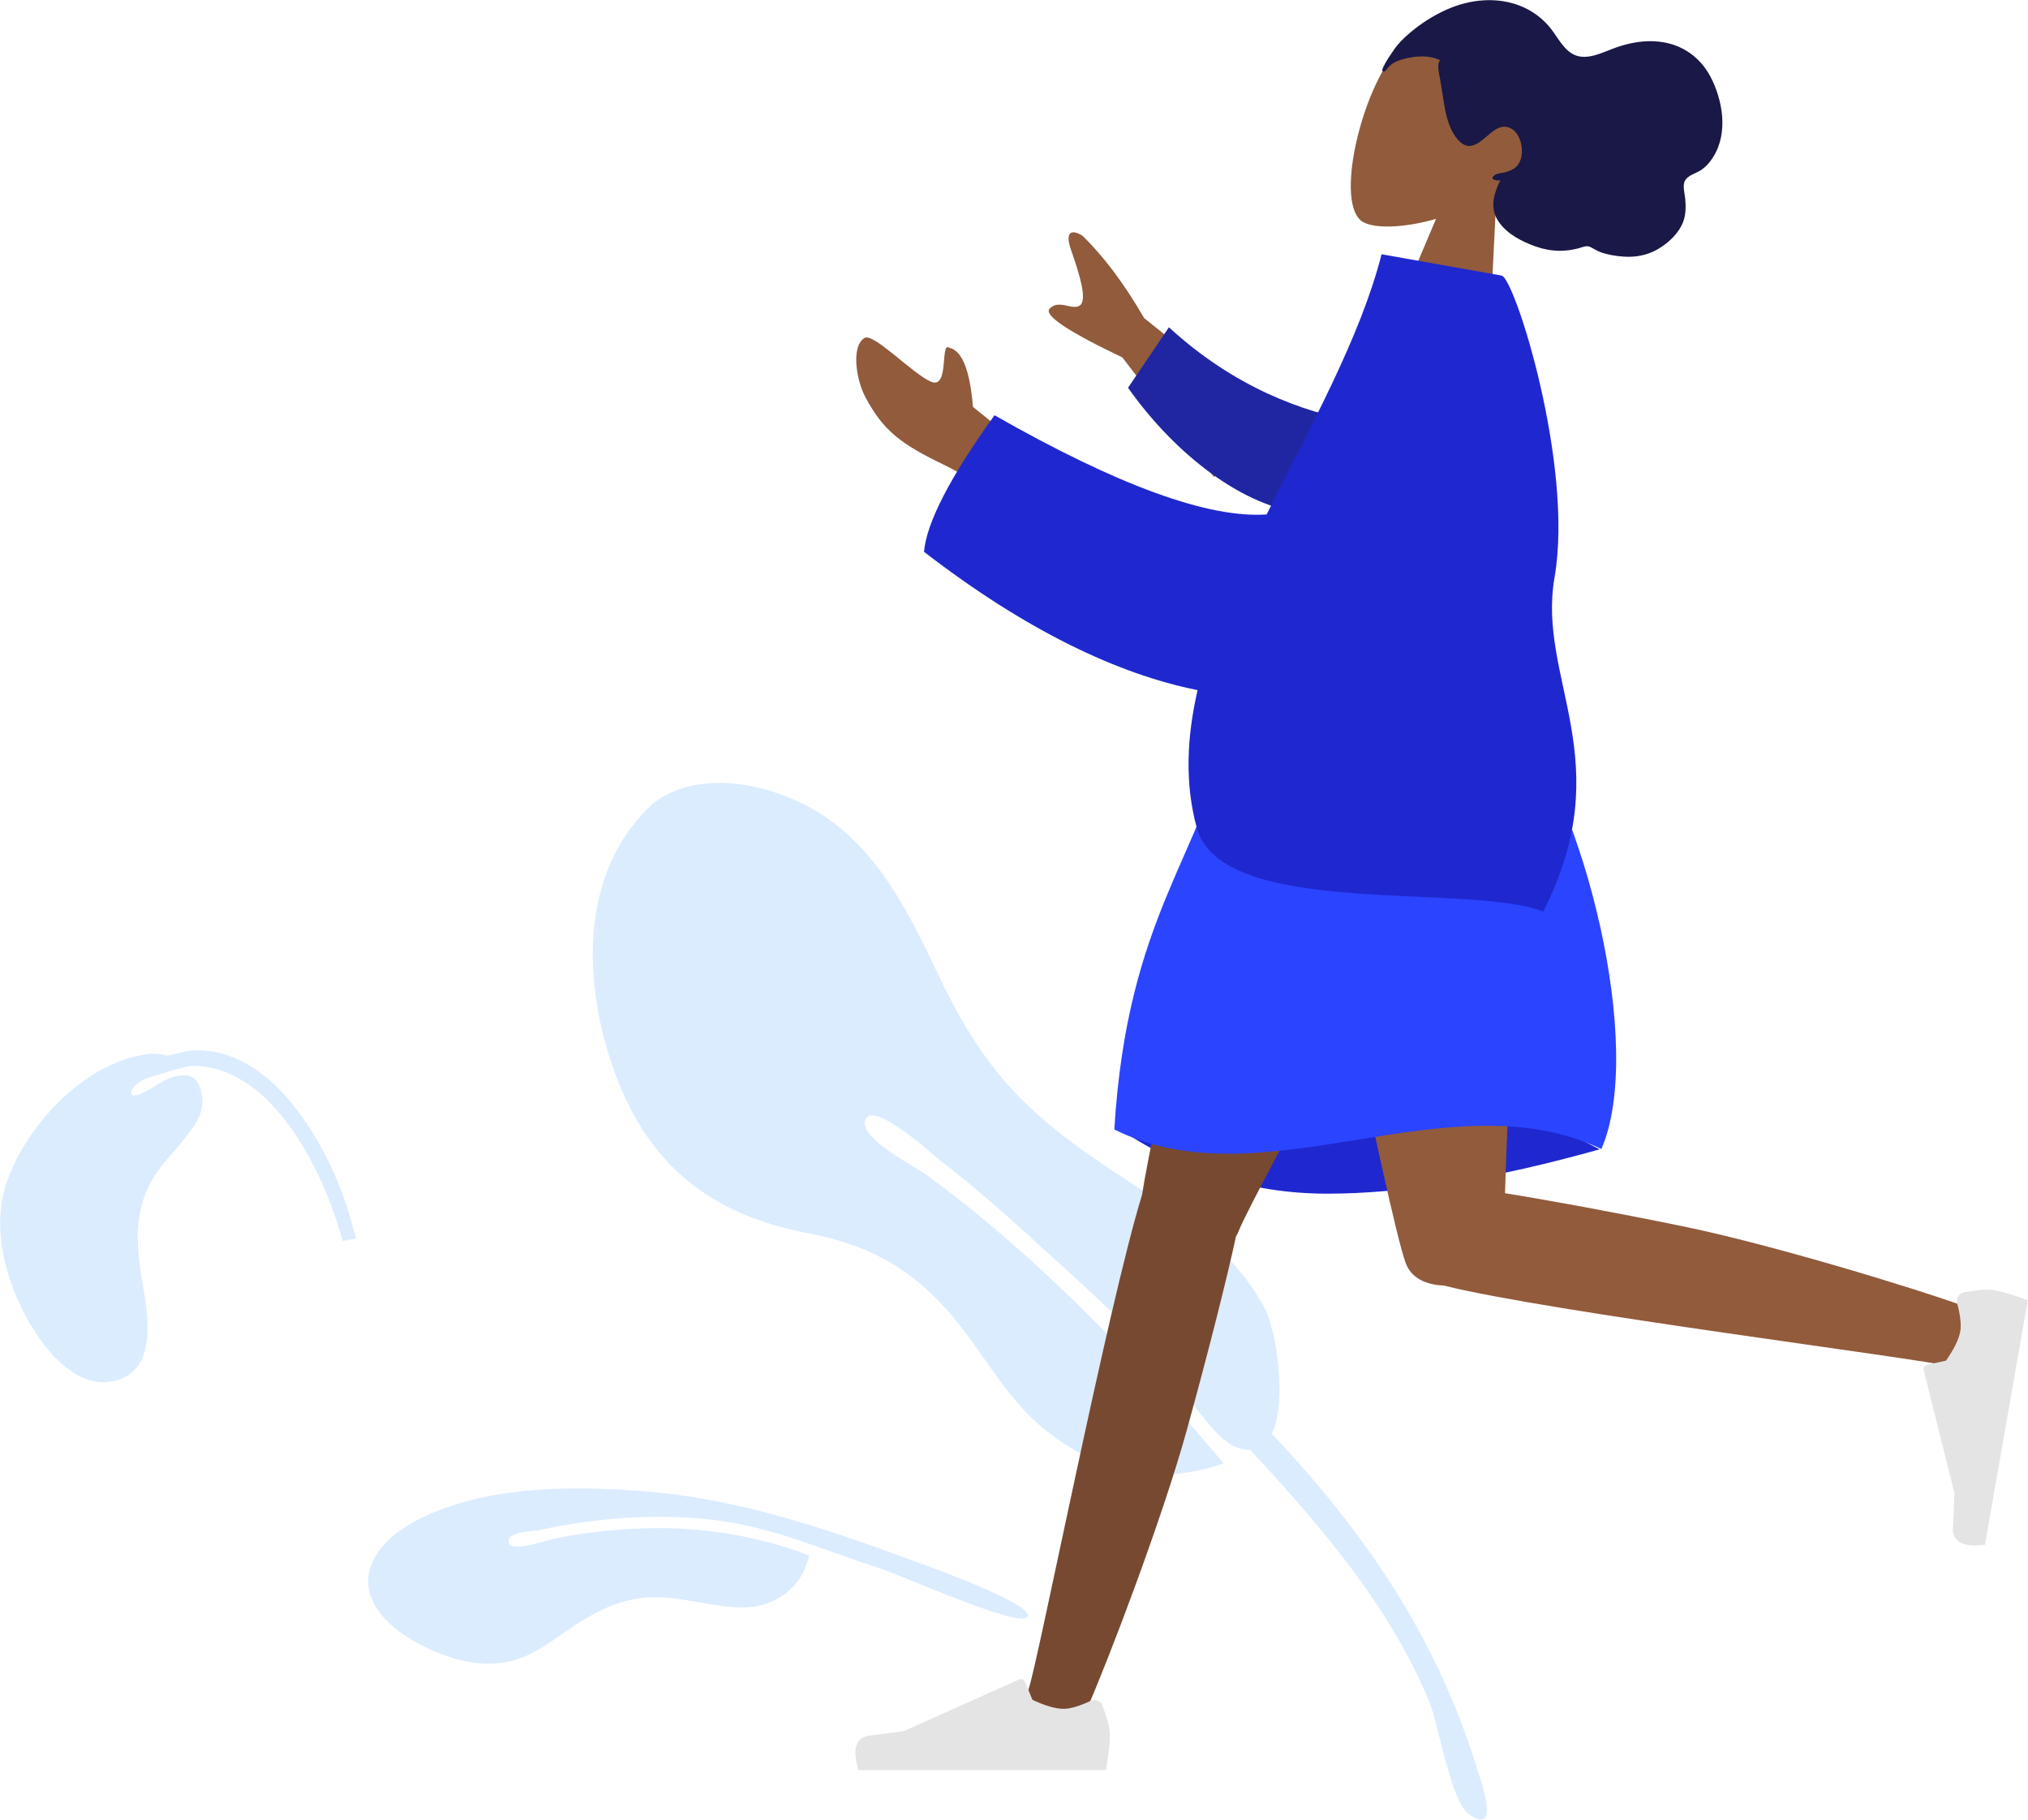 <?xml version="1.0" encoding="utf-8"?>
<!-- Generator: Adobe Illustrator 16.0.0, SVG Export Plug-In . SVG Version: 6.00 Build 0)  -->
<!DOCTYPE svg PUBLIC "-//W3C//DTD SVG 1.1//EN" "http://www.w3.org/Graphics/SVG/1.1/DTD/svg11.dtd">
<svg version="1.1" id="圖層_1" xmlns="http://www.w3.org/2000/svg" xmlns:xlink="http://www.w3.org/1999/xlink" x="0px" y="0px"
	 width="312px" height="280px" viewBox="-59 -1 312 280" enable-background="new -59 -1 312 280" xml:space="preserve">
<g>
	<g>
		<path fill="#4DA1FF" fill-opacity="0.2" d="M135.566,200.266c-4.316-8.037-11.713-13.506-19.223-18.367
			c-14.623-9.465-22.683-15.516-30.598-32.113c-4.654-9.762-9.48-20.129-19.102-25.933c-7.006-4.229-18.084-6.719-25.173-1.217
			c-10.648,9.717-10.869,25.239-6.927,38.292c4.887,16.178,14.666,24.771,30.703,27.818c9.036,1.716,15.5,5.097,21.633,12.035
			c4.905,5.548,8.626,12.99,14.341,17.762c8.541,7.131,17.826,9.18,28.027,5.62c-13.521-16.07-28.73-31.971-45.688-44.361
			c-1.609-1.266-10.451-5.56-9.442-8.482c1.112-3.219,11.164,5.963,11.095,5.91c4.969,3.796,9.695,7.943,14.364,12.151
			c-0.008,0.007-0.019,0.011-0.026,0.019c4.803,4.315,9.592,8.712,14.323,13.188c1.935,1.907,3.833,3.851,5.683,5.863
			c2.713,2.952,7.881,11.85,11.621,13.243c0.799,0.297,1.506,0.41,2.139,0.388c3.019,3.241,5.982,6.524,8.848,9.873
			c7.482,8.748,14.305,18.205,18.734,28.903c1.291,3.121,3.332,15.373,6.031,17.266c4.935,3.463,2.057-4.561,1.305-7.005
			c-6.239-20.249-17.254-36.335-31.573-51.503C139.086,214.617,137.314,203.522,135.566,200.266z"/>
		<path fill="#4DA1FF" fill-opacity="0.2" d="M-1.345,238.651c3.247-5.914,13.354-8.871,19.711-9.818
			c7.867-1.174,16.246-0.913,24.116-0.137c12.966,1.281,26.223,5.742,38.325,10.211c1.459,0.539,19.364,6.869,18.297,8.84
			c-1.058,1.953-19.039-6.238-22.93-7.488c-8.301-2.669-16.141-6.229-24.913-7.318c-9.082-1.129-18.3-0.428-27.219,1.477
			c-1.145,0.245-5.048,0.21-4.783,1.923c0.26,1.675,6.272-0.455,7.366-0.668c4.516-0.88,9.139-1.383,13.742-1.51
			c8.624-0.239,17.054,1.11,25.109,4.174c-1.045,5.033-5.379,8.142-10.619,8.006c-4.528-0.116-9.249-1.724-13.628-1.571
			c-3.016,0.104-5.877,0.994-8.537,2.394c-7.016,3.692-10.41,9.013-19.243,7.601C6.524,253.655-6.006,247.153-1.345,238.651z"/>
		<path fill="#4DA1FF" fill-opacity="0.2" d="M-6.256,189.971l2.023-0.413c-0.667-2.539-1.375-5.065-2.328-7.516
			c-3.572-9.185-11.515-22.124-22.985-21.39c-0.423,0.027-1.939,0.327-3.751,0.809c-0.967-0.303-2-0.395-3.04-0.252
			c-9.638,1.248-18.695,10.996-21.663,19.82c-2.393,7.113-0.064,15.338,3.598,21.628c2.452,4.211,7.104,9.978,12.676,8.904
			c6.971-1.343,5.568-9.916,4.687-14.915c-1.172-6.646-1.505-12.576,2.839-18.157c1.012-1.3,2.165-2.497,3.192-3.786
			c1.61-2.017,3.416-4.113,3.118-6.845c-0.411-3.768-2.656-4.002-5.737-2.657c-0.525,0.23-5.555,3.816-5.132,1.707
			c0.129-0.644,0.946-1.3,2.027-1.888c2.917-0.931,6.398-2.03,7.466-2.017c11.526,0.14,18.914,14.385,22.02,23.76
			C-6.896,187.825-6.569,188.896-6.256,189.971z"/>
	</g>
	<g>
		<path fill="#915B3C" d="M171.255,28.354c3.951-2.727,7.143-6.515,8.096-11.466C182.097,2.62,161.817,0.45,156.151,6.497
			s-9.986,24.095-5.432,26.678c1.817,1.03,6.303,0.917,11.211-0.495l-7.661,18.1l15.677,4.229L171.255,28.354z"/>
		<path fill="#191847" d="M153.846,9.261c0.399-0.874,1.049-1.789,1.585-2.573c0.692-1.011,1.558-1.857,2.467-2.629
			c1.713-1.454,3.625-2.667,5.621-3.565c3.643-1.64,7.826-2.024,11.448-0.557c1.829,0.741,3.472,1.959,4.714,3.583
			c1.123,1.468,2.053,3.434,3.851,4.042c1.954,0.661,4.247-0.607,6.131-1.264c2.124-0.74,4.274-1.118,6.469-0.898
			c3.677,0.368,6.666,2.452,8.321,6.002c1.761,3.778,2.434,8.803-0.35,12.429c-0.517,0.674-1.092,1.205-1.815,1.578
			c-0.663,0.343-1.616,0.64-2.04,1.359c-0.45,0.764-0.047,2.015,0.021,2.832c0.097,1.17,0.111,2.376-0.31,3.506
			c-0.69,1.857-2.37,3.354-3.965,4.267c-1.624,0.929-3.399,1.234-5.177,1.116c-1.187-0.079-2.371-0.265-3.494-0.658
			c-0.557-0.195-1.018-0.489-1.534-0.763c-0.503-0.267-0.84-0.205-1.373-0.033c-2.476,0.799-4.888,0.716-7.272-0.144
			c-2.011-0.727-4.25-1.866-5.552-3.732c-1.446-2.072-0.831-4.227,0.222-6.421c-0.525,0.105-1.85-0.098-0.836-0.812
			c0.401-0.283,1.017-0.276,1.463-0.385c0.521-0.127,1.07-0.325,1.531-0.637c1.863-1.26,1.314-4.994-0.33-6.029
			c-2.445-1.537-4.045,2.077-6.207,2.542c-1.242,0.267-2.181-0.809-2.791-1.813c-0.816-1.345-1.194-2.938-1.463-4.526
			c-0.221-1.309-0.4-2.624-0.634-3.929c-0.108-0.61-0.577-2.376,0.026-2.87c-1.807-0.896-4.142-0.674-6.061-0.075
			c-0.794,0.248-1.438,0.583-2.003,1.246c-0.12,0.142-0.419,0.581-0.636,0.543C153.47,9.924,153.745,9.48,153.846,9.261z"/>
		<path fill="#1F28CF" d="M187.101,175.854c-16.197,4.549-30.17,6.822-41.922,6.822c-11.751,0-22.665-3.502-32.743-10.507
			c15.849-4.669,28.901-7.003,39.157-7.003S173.685,168.729,187.101,175.854z"/>
		<path fill="#784931" d="M131.158,189.232c0.156-0.235,0.289-0.492,0.393-0.771c2.165-5.748,36.841-67.763,40.296-79.101h-39.04
			c-2.627,8.621-14.449,62.718-16.113,73.511c-5.248,17.024-16.057,72.163-17.437,75.983c-1.452,4.018,6.716,8.203,8.892,3.264
			c3.463-7.86,11.714-29.61,15.388-42.891C126.98,206.777,129.785,195.577,131.158,189.232z"/>
		<path fill="#915B3C" d="M163.099,196.805c15.854,4.022,73.842,11.295,77.821,12.437c4.095,1.173,7.683-7.3,2.623-9.134
			c-8.051-2.92-30.235-9.668-43.687-12.42c-10.818-2.215-20.69-4.022-27.318-5.08c0.563-18.694,3.128-63.557,1.445-73.247H139.44
			c1.613,9.292,15.251,77.088,17.786,83.874C158.03,195.657,160.431,196.729,163.099,196.805z"/>
		<path fill="#E4E4E4" d="M243.164,197.855c2.119-0.395,3.672-0.504,4.659-0.328c1.201,0.213,2.917,0.724,5.15,1.533
			c-0.244,1.396-2.443,13.944-6.596,37.645c-3.396,0.406-5.04-0.469-4.928-2.621c0.111-2.152,0.188-3.945,0.224-5.376l-4.715-18.878
			c-0.091-0.363,0.129-0.73,0.492-0.821c0.006-0.002,0.012-0.003,0.019-0.005l2.918-0.641c1.25-1.79,1.981-3.295,2.195-4.516
			c0.173-0.99,0.014-2.431-0.479-4.318c-0.189-0.725,0.244-1.465,0.965-1.653C243.101,197.868,243.133,197.861,243.164,197.855z"/>
		<path fill="#E4E4E4" d="M110.627,261.48c0.756,2.023,1.133,3.539,1.133,4.543c0,1.224-0.203,3.007-0.608,5.353
			c-1.413,0-14.105,0-38.079,0c-0.989-3.285-0.418-5.058,1.714-5.319c2.132-0.263,3.903-0.5,5.313-0.711l17.699-7.922
			c0.341-0.152,0.739,0.001,0.892,0.344c0.002,0.006,0.006,0.012,0.008,0.018l1.137,2.771c1.975,0.924,3.578,1.387,4.813,1.387
			c1.002,0,2.387-0.407,4.153-1.221c0.678-0.312,1.479-0.013,1.79,0.668C110.604,261.42,110.615,261.45,110.627,261.48z"/>
		<path fill="#2B44FF" d="M173.872,109.362c-15.223-4.373-29.625-4.373-43.208,0c-4.727,21.65-16.21,30.242-18.229,63.435
			c22.954,11.452,51.31-8.167,74.939,3.001C194.126,160.176,184.675,122.556,173.872,109.362z"/>
		<path fill="#915B3C" d="M137.883,64.718l-20.867-16.779c-3.038-5.254-6.199-9.476-9.482-12.667
			c-1.055-0.679-2.995-1.321-1.714,2.324c1.282,3.645,2.466,7.537,1.339,8.39c-1.127,0.853-3.243-0.994-4.672,0.502
			c-0.953,0.998,2.775,3.501,11.186,7.513l14.077,18.382L137.883,64.718z M99.85,68.999l-9.163-7.387
			c-0.472-5.683-1.694-8.717-3.667-9.102c-1.396-0.979,0.05,6.352-2.728,5.246S75.398,50.153,74,51.003
			c-2.069,1.258-1.317,6.38,0.145,9.122c2.733,5.124,5.378,7.18,12.23,10.474c3.583,1.722,7.286,4.557,11.11,8.503L99.85,68.999z"/>
		<path fill="#2026A2" d="M149.604,63.877c-8.069-1.521-18.552-5.148-28.772-14.516l-6.287,9.304
			c6.551,9.309,16.572,17.78,26.377,19.238C148.647,79.051,154.21,70.42,149.604,63.877z"/>
		<path fill="#1F28CF" d="M135.867,78.16c-8.963,0.623-22.918-4.465-41.865-15.266c-6.834,9.511-10.451,16.516-10.848,21.012
			c15.747,12.161,29.897,18.848,42.093,21.289c-1.665,7.216-1.995,14.305-0.134,21.167c3.825,14.106,41.694,8.393,53.3,12.902
			c11.824-23.186-0.988-35.736,1.749-51.428c2.996-17.185-6.128-46.075-8.151-46.435l-18.459-3.277
			C150.235,51.066,142.576,64.619,135.867,78.16z"/>
	</g>
</g>
</svg>
